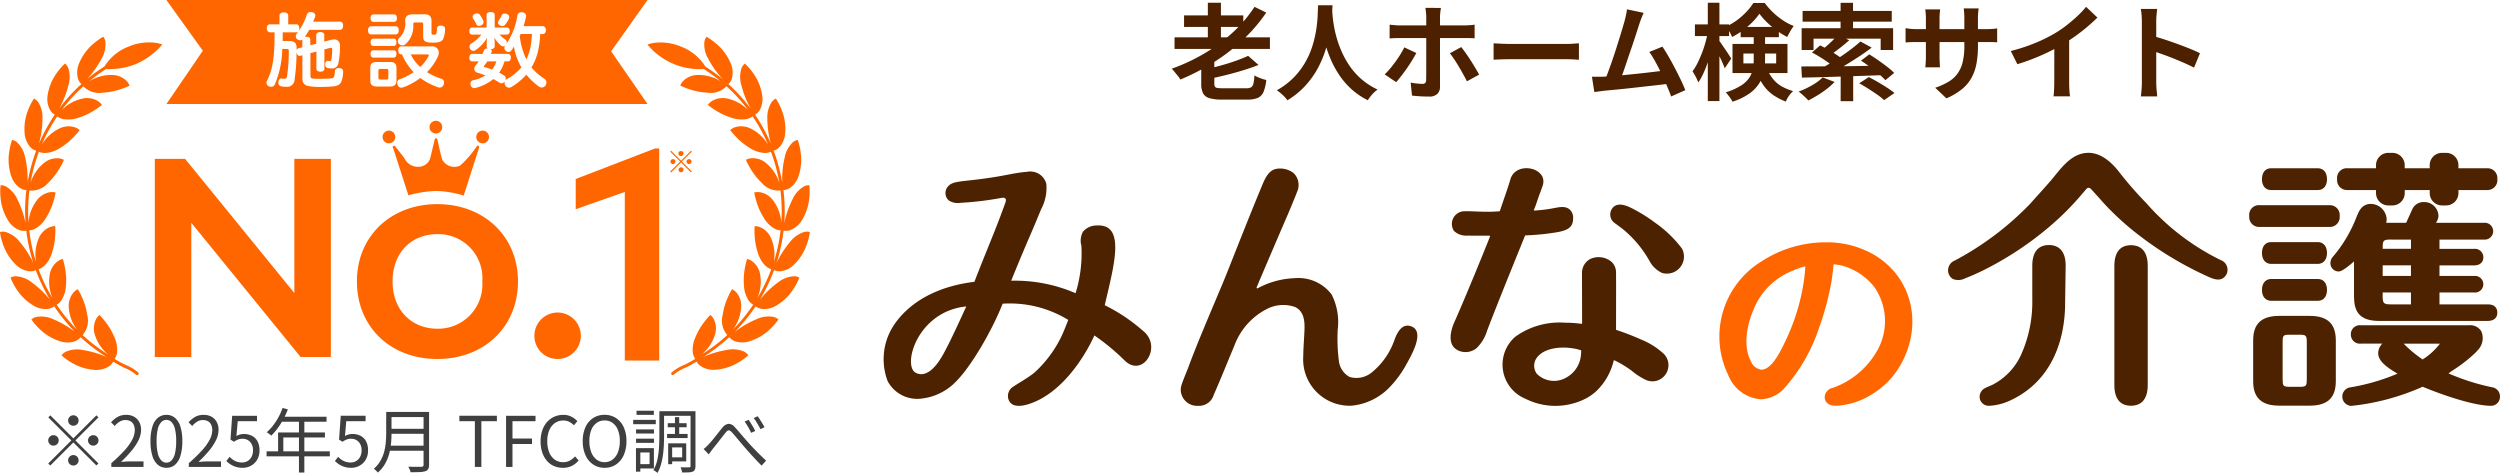 <svg xmlns="http://www.w3.org/2000/svg" width="286.524" height="54.203" viewBox="0 0 286.524 54.203">
  <g id="グループ_12667" data-name="グループ 12667" transform="translate(-816.738 -16.536)">
    <g id="グループ_10497" data-name="グループ 10497" transform="translate(815.193 -2.949)">
      <g id="グループ_10382" data-name="グループ 10382" transform="translate(102.81 37.003)">
        <g id="グループ_3534" data-name="グループ 3534" transform="translate(0 0)">
          <path id="パス_11" data-name="パス 11" d="M450.415,28.76h-5.376c-.64,0-1.039.477-1.039,1.249,0,.922.559,1.249,1.039,1.249h5.376c.48,0,1.039-.327,1.039-1.249S450.9,28.76,450.415,28.76Z" transform="translate(-286.023 -18.531)" fill="#4d2200"/>
          <path id="パス_12" data-name="パス 12" d="M449.107,19.358a1.133,1.133,0,0,0,1.167-1.249,1.133,1.133,0,0,0-1.167-1.249h-8.03a1.11,1.11,0,0,0-1.167,1.249,1.133,1.133,0,0,0,1.167,1.249Z" transform="translate(-283.389 -10.864)" fill="#4d2200"/>
          <path id="パス_13" data-name="パス 13" d="M445.039,7.468h5.376c.64,0,1.039-.477,1.039-1.249,0-.922-.558-1.249-1.039-1.249h-5.376c-.64,0-1.039.477-1.039,1.249S444.4,7.468,445.039,7.468Z" transform="translate(-286.023 -3.205)" fill="#4d2200"/>
          <path id="パス_14" data-name="パス 14" d="M447.636,52.53h-3.473c-2.046,0-3,.893-3,2.811v4.665c0,1.918.954,2.811,3,2.811h3.473c2.046,0,3-.893,3-2.811V55.341C450.635,53.423,449.681,52.53,447.636,52.53Zm-.327,7.2c0,.822-.032.929-.868.929h-1.06c-.808,0-.84-.107-.84-.929V55.618c0-.875.046-.929.84-.929h1.06c.8,0,.868.071.868.929Z" transform="translate(-284.194 -33.844)" fill="#4d2200"/>
          <path id="パス_15" data-name="パス 15" d="M487.039,62.658a25.215,25.215,0,0,1-4.978-1.587c.082-.053.185-.128.327-.231l.093-.068a16.64,16.64,0,0,0,2.622-2.025,3.4,3.4,0,0,0,.3-.32,1.98,1.98,0,0,0,.434-2.156,1.476,1.476,0,0,0-1.462-.712H472.042a1.026,1.026,0,0,0-1.167,1.067,1.037,1.037,0,0,0,1.167,1.035h2.434a1.6,1.6,0,0,0-.47,1.1c0,.921,1.028,1.637,2.217,2.341a23.921,23.921,0,0,1-5.387,1.566,1.068,1.068,0,0,0,.089,2.128A26.747,26.747,0,0,0,479.1,62.6c1.811.765,5.725,2.185,7.838,2.185a1.021,1.021,0,0,0,1.025-1.035A1.057,1.057,0,0,0,487.039,62.658ZM479.1,59.477a14.187,14.187,0,0,1-2.014-1.651l-.164-.164h4.017a.93.93,0,0,1,.132.014c.007,0,.011,0,.011-.007A7.636,7.636,0,0,1,479.1,59.477Z" transform="translate(-302.708 -35.796)" fill="#4d2200"/>
          <path id="パス_16" data-name="パス 16" d="M445.039,40.65c-.481,0-1.039.327-1.039,1.249s.559,1.249,1.039,1.249h5.376c.64,0,1.039-.477,1.039-1.249s-.4-1.249-1.039-1.249Z" transform="translate(-286.023 -26.191)" fill="#4d2200"/>
          <path id="パス_17" data-name="パス 17" d="M468.794,26.8c0,1.857.886,2.683,2.868,2.683H484.1c.7,0,1.106-.345,1.106-.946,0-.285-.1-.946-1.057-.946h-5.572V26.224h3.971a.952.952,0,1,0,0-1.893h-3.971V23.118h3.971c.651,0,1.057-.352,1.057-.918a.969.969,0,0,0-1.057-.978h-3.971v-1.06h5.106a.966.966,0,1,0,0-1.925h-5.515a1.377,1.377,0,0,0,.292-.85,1.634,1.634,0,0,0-1.694-1.526,1.412,1.412,0,0,0-1.3.808c-.1.221-.512,1.146-.708,1.569h-2.291a1.516,1.516,0,0,0,.057-.423,1.848,1.848,0,0,0-1.811-1.74c-1.018,0-1.363.815-1.587,1.352l-.029.068a15.683,15.683,0,0,1-2.722,4.618,1.124,1.124,0,0,0-.3.726.95.95,0,0,0,.939.978c.117,0,.462,0,1.768-1.153V26.8Zm4.227-6.639h2.288v1.06h-3.241C472.067,20.283,472.1,20.158,473.021,20.158Zm-.954,2.953h3.241v1.213h-3.241Zm0,3.11h3.241v1.363h-2.288c-.882,0-.954-.153-.954-1Z" transform="translate(-300.254 -10.221)" fill="#4d2200"/>
          <path id="パス_18" data-name="パス 18" d="M469.377,4.272h3.291v.352a1.414,1.414,0,0,0,1.413,1.413h.466a1.414,1.414,0,0,0,1.413-1.413V4.272h2.864v.352a1.414,1.414,0,0,0,1.413,1.413h.466a1.414,1.414,0,0,0,1.412-1.413V4.272h3.291a1.133,1.133,0,0,0,1.167-1.249,1.133,1.133,0,0,0-1.167-1.249h-3.291V1.423A1.414,1.414,0,0,0,480.7.01h-.466a1.414,1.414,0,0,0-1.413,1.413v.352h-2.864V1.423A1.414,1.414,0,0,0,474.547.01h-.466a1.414,1.414,0,0,0-1.413,1.413v.352h-3.291a1.11,1.11,0,0,0-1.167,1.249A1.133,1.133,0,0,0,469.377,4.272Z" transform="translate(-301.619 -0.01)" fill="#4d2200"/>
          <path id="パス_19" data-name="パス 19" d="M398.366,29.75c-.865,0-1.9.413-1.9,2.377V45.779c0,1.964,1.032,2.377,1.9,2.377s1.925-.413,1.925-2.377V32.127C400.291,30.163,399.245,29.75,398.366,29.75Z" transform="translate(-255.405 -19.169)" fill="#4d2200"/>
          <path id="パス_20" data-name="パス 20" d="M374.133,12.3a27.248,27.248,0,0,1-8.525-6.525,42.322,42.322,0,0,1-3.028-3.455c-.79-1.053-2.057-2.313-3.6-2.313-1.733,0-2.868,1.4-3.871,2.64-.882,1.089-1.85,2.1-2.775,3.156a34.211,34.211,0,0,1-8.66,6.54,1.217,1.217,0,0,0-.79,1.124,1.163,1.163,0,0,0,.562,1.007,1.733,1.733,0,0,0,1.434-.1c.644-.249,1.3-.541,2.014-.889a37.667,37.667,0,0,0,7.5-4.921c.69-.584,1.356-1.192,1.975-1.807s1.2-1.242,1.74-1.879c.075-.085.306-.349.587-.683.206-.242.384-.242.616.007.21.228,1.519,1.686,1.64,1.818a32.5,32.5,0,0,0,4.341,3.832A39.744,39.744,0,0,0,372.6,14.16c.523.235,1.22.559,1.772.228a1.135,1.135,0,0,0,.541-.986A1.173,1.173,0,0,0,374.133,12.3Z" transform="translate(-220.882 -0.01)" fill="#4d2200"/>
          <path id="パス_21" data-name="パス 21" d="M360.988,29.71c-.865,0-1.9.413-1.9,2.377,0,0,0,2.142,0,3.864a14.726,14.726,0,0,1-1.3,6.365,7.235,7.235,0,0,1-3.206,3.377c-.27.139-.562.231-.829.374a1.123,1.123,0,0,0-.7,1.042,1.036,1.036,0,0,0,1.121,1.018h.011a6.291,6.291,0,0,0,1.985-.438c4.12-1.7,6.493-5.547,6.675-10.813,0-.089.064-4.586.068-4.789C362.913,30.123,361.867,29.71,360.988,29.71Z" transform="translate(-227.433 -19.142)" fill="#4d2200"/>
          <path id="パス_6" data-name="パス 6" d="M29.719,24.334a20.069,20.069,0,0,0-4.376-2.928c1.067-4.6,2.444-9.354-.936-9.137A2.027,2.027,0,0,0,22.834,13a2.164,2.164,0,0,0-.167,1.6A15.5,15.5,0,0,1,22,20.029,17.5,17.5,0,0,0,14.619,18.6s1.089-2.7,2.206-5.273c.431-.989,1.153-2.747,1.235-2.939a5.189,5.189,0,0,0,.587-2.9,1.9,1.9,0,0,0-2.21-1.37c-1.089.078-2.16.334-3.231.519-.95.164-1.96.313-3.711.5-1.445.149-1.8.3-2.121.665a1.125,1.125,0,0,0,.117,1.615,1.924,1.924,0,0,0,1.316.256,36.44,36.44,0,0,0,4.558-.541c.164-.028.427-.1.569.032.171.153.032.441-.028.619-.085.256-.2.534-.27.74-.886,2.437-2.121,5.3-3.231,8.2-6.49.8-8.934,4.262-9.671,5.728A7.107,7.107,0,0,0,.458,30.1a3.831,3.831,0,0,0,3.939,2A6.444,6.444,0,0,0,8.03,30.415c1.957-1.807,4.447-6.226,5.611-9.183a12.827,12.827,0,0,1,7.522,1.861c-.107.267-.313.8-.448,1.124a13.5,13.5,0,0,1-3.4,4.885c-.612.534-2.145,1.412-2.427,1.619a1.246,1.246,0,0,0-.487,1.683c.274.487.932.733,2.188.345,3.462-1.067,6.155-4.793,7.568-7.877A25.535,25.535,0,0,1,27.684,27.8C29.744,29.714,31.982,26.12,29.719,24.334ZM7.126,26.48c-.448.857-1.779,3.451-3.409,2.693s.117-7.07,5.757-7.625C9,22.57,7.93,24.943,7.126,26.48Z" transform="translate(0.007 -3.944)" fill="#4d2200"/>
          <path id="パス_7" data-name="パス 7" d="M122.031,23.1c-.993-.288-1.523.808-1.8,1.544a8.284,8.284,0,0,1-2.676,3.821,2.774,2.774,0,0,1-2.48.473,2.4,2.4,0,0,1-1.235-1.889,19.411,19.411,0,0,1-.125-3.572,6.954,6.954,0,0,0-.708-4,4.761,4.761,0,0,0-4.174-1.864,9.639,9.639,0,0,0-4.3,1.163.082.082,0,0,1-.117-.1c.658-1.569,2.821-6.629,3.522-8.233.274-.633,1.032-2.462,1.107-2.7a1.894,1.894,0,0,0-.406-2.185,2.536,2.536,0,0,0-2.017-.463c-.911.217-1.306,1.242-1.622,2-1.171,2.807-2.775,6.867-4.021,10.016-.712,1.8-3.259,7.6-4.426,10.827-.765,1.886-.825,2.074-.833,2.473A1.873,1.873,0,0,0,97.7,32.245a1.757,1.757,0,0,0,1.8-1.252c0-.007.007-.021.014-.036.815-1.847,1.338-3.181,2.352-5.607a7.726,7.726,0,0,1,3.739-4.209,4.058,4.058,0,0,1,3.252-.206c.986.495,1.078,1.59,1.046,2.572-.036,1.028-.132,2.046-.142,3.078a5.312,5.312,0,0,0,5.565,5.643,6.971,6.971,0,0,0,4.27-2.046,12.21,12.21,0,0,0,1.992-2.7C122.067,26.585,123.867,23.628,122.031,23.1Z" transform="translate(-61.661 -3.252)" fill="#4d2200"/>
          <path id="パス_8" data-name="パス 8" d="M186.434,9.947c-.69-.007-1.441-.068-2.135-.053a1.462,1.462,0,0,0-1.391.9,1.479,1.479,0,0,0,.128,1.352,2.026,2.026,0,0,0,1.576.537c.384.018,2.071.011,2.5.007a.063.063,0,0,1,.061.085c-.31.833-3,7.422-4.06,9.763-.48,1.064-.914,2.772.509,3.355a2,2,0,0,0,2.014-.313,4.718,4.718,0,0,0,1.2-1.992c1.284-3.394,4.106-10.275,4.344-10.887a.056.056,0,0,1,.053-.039,27.418,27.418,0,0,0,3.828-.4c.861-.2,1.633-.427,1.633-1.541a1.272,1.272,0,0,0-.384-1.021c-.317-.263-.672-.377-1.548-.213a17.787,17.787,0,0,1-2.494.327.066.066,0,0,1-.061-.1c.267-.587.327-.946.719-1.968.078-.206.153-.438.253-.7.808-2.142-3.053-3-3.675-.8-.356,1.21-.808,2.409-1.2,3.608-.007.025-.05.043-.075.046A17.2,17.2,0,0,1,186.434,9.947Z" transform="translate(-117.666 -3.201)" fill="#4d2200"/>
          <path id="パス_9" data-name="パス 9" d="M215.335,43.052a29.993,29.993,0,0,0-2.854-1.107.062.062,0,0,1-.043-.06c0-.423.007-3.722.007-5,0-.484-.007-.986-.007-1.477a1.669,1.669,0,0,0-.495-1.249,2.283,2.283,0,0,0-2.508-.324,1.808,1.808,0,0,0-.9,1.576l.014,5.767a.064.064,0,0,1-.071.064,13.689,13.689,0,0,0-1.882-.128,8.686,8.686,0,0,0-5.707,1.608,4.23,4.23,0,0,0,1.181,7.116,7.643,7.643,0,0,0,6.927-.046,5.909,5.909,0,0,0,1.092-.754,7.085,7.085,0,0,0,2.078-3.569.066.066,0,0,1,.089-.043,12.521,12.521,0,0,1,1.964,1.185,7.582,7.582,0,0,0,1.608,1.046,1.814,1.814,0,0,0,2.071-.363,1.847,1.847,0,0,0-.171-2.772A8.457,8.457,0,0,0,215.335,43.052Zm-6.913,1.7a3.261,3.261,0,0,1-1.708,2.661,2.794,2.794,0,0,1-3.344-.431,1.544,1.544,0,0,1-.05-1.8c.857-1.231,2.889-1.352,4.22-1.121a5.443,5.443,0,0,1,.868.213.062.062,0,0,1,.039.064C208.443,44.478,208.436,44.617,208.421,44.756Z" transform="translate(-128.489 -21.647)" fill="#4d2200"/>
          <path id="パス_10" data-name="パス 10" d="M242.3,21.73a13.6,13.6,0,0,0-3.156-3.024,17.433,17.433,0,0,0-2.209-1.405c-.8-.434-2.067-1.085-2.683-.11a1.192,1.192,0,0,0,.288,1.573c.366.274.744.537,1.1.829a12.866,12.866,0,0,1,2.9,3.487A3.171,3.171,0,0,0,240,24.509,1.956,1.956,0,0,0,242.3,21.73Z" transform="translate(-150.789 -10.75)" fill="#4d2200"/>
          <path id="の_1_" d="M287.014,30.314a10.774,10.774,0,0,0-5.636-1.484,13.458,13.458,0,0,0-7.351,2.181A10.1,10.1,0,0,0,270.2,44.03a4.364,4.364,0,0,0,3.729,2.789,3.807,3.807,0,0,0,2.586-1.135,19.526,19.526,0,0,0,4.077-6.988A31.676,31.676,0,0,0,282,33.523c.1-.555.189-1.267.228-1.679.007-.078.032-.391.032-.4.01-.06.028-.1.1-.093a6.224,6.224,0,0,1,1.185.235,7.146,7.146,0,0,1,3.4,2.362,6.849,6.849,0,0,1,.16,7.586,9.445,9.445,0,0,1-4.921,3.978,1.119,1.119,0,0,0-.922,1.117c.028.349.235.936,1.288.936a8.535,8.535,0,0,0,4.18-1.348,9.308,9.308,0,0,0,3.081-3.092C292.6,38.483,291.394,32.975,287.014,30.314Zm-8.347,4.138a24.027,24.027,0,0,1-1.971,5.824c-.445.911-1.466,3.152-2.7,3.152a1.5,1.5,0,0,1-1.192-.961c-.84-1.558-.576-3.835.263-5.821a7.943,7.943,0,0,1,4.65-4.608,7.559,7.559,0,0,1,1.188-.431.1.1,0,0,1,.135.11A22.785,22.785,0,0,1,278.667,34.452Z" transform="translate(-173.398 -18.576)" fill="#f60"/>
        </g>
      </g>
      <path id="パス_10642" data-name="パス 10642" d="M-59.28-6.24h10.932v1.332H-59.28Zm1.092-2.508H-51.4v1.32h-6.792Zm2.724-1.452h1.5v4.692h-1.5Zm4.62,6.084,1.188,1.044q-.816.324-1.776.618t-1.95.54q-.99.246-1.926.438a3.08,3.08,0,0,0-.186-.552,5.865,5.865,0,0,0-.258-.54q.888-.192,1.794-.444t1.716-.54Q-51.432-3.84-50.844-4.116Zm.732-5.616,1.344.66A18.686,18.686,0,0,1-51.5-5.9a21.838,21.838,0,0,1-3.36,2.568A25.731,25.731,0,0,1-58.608-1.4a3.04,3.04,0,0,0-.282-.4l-.372-.456q-.186-.228-.342-.384a21.509,21.509,0,0,0,3.726-1.74,19.383,19.383,0,0,0,3.246-2.394A15.277,15.277,0,0,0-50.112-9.732ZM-56.22-4.1h1.5V-.936a.679.679,0,0,0,.072.354.4.4,0,0,0,.294.15A4.41,4.41,0,0,0-53.7-.4h2.616A1.175,1.175,0,0,0-50.52-.5a.647.647,0,0,0,.276-.426,5.169,5.169,0,0,0,.12-.954,2.567,2.567,0,0,0,.42.222q.24.1.492.186a3.431,3.431,0,0,0,.444.12,4.688,4.688,0,0,1-.318,1.38,1.282,1.282,0,0,1-.666.684A3.2,3.2,0,0,1-50.988.9h-2.82A5.2,5.2,0,0,1-55.272.738,1.174,1.174,0,0,1-56.01.18a2.387,2.387,0,0,1-.21-1.1Zm13.392-5.808h1.656q-.024.5-.084,1.3t-.222,1.758a15.846,15.846,0,0,1-.486,2.022,11.972,11.972,0,0,1-.882,2.106,10.055,10.055,0,0,1-1.416,2,9.2,9.2,0,0,1-2.082,1.7,3.886,3.886,0,0,0-.522-.588,6.075,6.075,0,0,0-.69-.564A8.369,8.369,0,0,0-45.54-1.716a8.636,8.636,0,0,0,1.332-1.818,9.55,9.55,0,0,0,.792-1.92,13.39,13.39,0,0,0,.4-1.83,15.269,15.269,0,0,0,.144-1.548Q-42.852-9.516-42.828-9.912Zm1.6.324q.012.228.048.72t.144,1.176a13.31,13.31,0,0,0,.33,1.482,11.988,11.988,0,0,0,.594,1.638,10.207,10.207,0,0,0,.924,1.644A7.9,7.9,0,0,0-37.854-1.44,8.1,8.1,0,0,0-36.012-.252a3.862,3.862,0,0,0-.642.588,4.493,4.493,0,0,0-.474.636A8.214,8.214,0,0,1-39.054-.342,8.812,8.812,0,0,1-40.458-2a11.237,11.237,0,0,1-.966-1.818,13.939,13.939,0,0,1-.618-1.818A16.914,16.914,0,0,1-42.4-7.3q-.12-.768-.162-1.332t-.066-.816Zm12.48-.024q-.012.084-.042.276t-.048.408q-.018.216-.018.36V-.576a1.111,1.111,0,0,1-.306.822,1.3,1.3,0,0,1-.954.306q-.324,0-.66-.012T-31.44.5q-.324-.024-.624-.06l-.156-1.488q.4.072.756.108t.588.036a.431.431,0,0,0,.324-.1.513.513,0,0,0,.108-.33q0-.108.006-.468t.006-.852V-8.568a5.2,5.2,0,0,0-.036-.564q-.036-.324-.06-.48Zm-5.88,1.92.57.054q.306.03.582.03h7.4q.252,0,.6-.024t.588-.06V-6.12q-.276-.024-.6-.03t-.576-.006H-33.48q-.264,0-.582.012t-.57.036Zm3.06,3.252q-.216.4-.5.864t-.618.936q-.33.468-.642.87t-.552.666L-35.2-1.992a7.1,7.1,0,0,0,.618-.654q.318-.378.624-.8t.564-.84q.258-.42.45-.8Zm5.148-.684q.228.288.51.684t.57.846q.288.45.54.876t.432.75l-1.4.768q-.192-.384-.438-.828t-.51-.888q-.264-.444-.528-.834t-.48-.666Zm3.708-.432.552.03q.336.018.7.03t.678.012h6.444q.42,0,.792-.03t.612-.042v1.884l-.612-.036q-.408-.024-.792-.024h-6.444q-.516,0-1.056.018t-.876.042Zm17.2-3.492q-.12.264-.252.594t-.264.738l-.276.858q-.168.522-.372,1.14T-7.11-4.446q-.222.654-.426,1.266T-7.92-2.07q-.18.5-.312.81l-1.776.06q.168-.384.372-.936T-9.2-3.342q.228-.654.45-1.338T-8.334-6q.2-.636.36-1.176t.258-.876q.12-.468.186-.774t.1-.618Zm2.148,3.876q.324.48.7,1.128t.738,1.35q.366.7.678,1.35T-.744-.18l-1.62.72q-.2-.552-.5-1.248T-3.5-2.124q-.342-.72-.7-1.362A9.257,9.257,0,0,0-4.872-4.56Zm-6.744,3.444q.408-.024.99-.066T-7.872-1.9L-6.5-2.04q.7-.072,1.38-.15t1.266-.15q.588-.072,1-.132L-2.5-.936q-.444.06-1.062.132t-1.326.15q-.708.078-1.44.162t-1.428.156q-.7.072-1.284.126t-1,.1q-.228.024-.534.066t-.594.078l-.276-1.752h.666Q-10.4-1.716-10.116-1.728ZM.36-7.716H4.272v1.332H.36ZM1.836-10.2H3.168V1.068H1.836Zm0,3.408.816.264q-.132.72-.324,1.488T1.89-3.534A14.277,14.277,0,0,1,1.356-2.16a7.05,7.05,0,0,1-.612,1.1,4.4,4.4,0,0,0-.294-.66q-.2-.372-.366-.624a5.89,5.89,0,0,0,.564-.924q.264-.528.5-1.128T1.554-5.61Q1.728-6.228,1.836-6.792Zm1.272.9q.1.12.3.414t.432.63q.228.336.42.63t.264.414L3.78-2.688q-.1-.264-.252-.618t-.342-.732Q3-4.416,2.826-4.746L2.544-5.28ZM5.6-7.428h4.38v1.176H5.6ZM7.752-8.94a6.709,6.709,0,0,1-.822.978,9.586,9.586,0,0,1-1.092.936,8.329,8.329,0,0,1-1.218.75A4.515,4.515,0,0,0,4.308-6.9a6.7,6.7,0,0,0-.372-.576A6.621,6.621,0,0,0,5.178-8.2a8,8,0,0,0,1.08-.954,6.471,6.471,0,0,0,.8-1.02H8.364A8.1,8.1,0,0,0,9.318-9.09a8.257,8.257,0,0,0,1.14.912,6.351,6.351,0,0,0,1.23.642,5.71,5.71,0,0,0-.4.606q-.2.354-.348.654A8.583,8.583,0,0,1,9.762-7a10.346,10.346,0,0,1-1.128-.942A7.808,7.808,0,0,1,7.752-8.94ZM5.916-4.38v1.128H9.672V-4.38Zm-1.248-1.1h6.3v3.336h-6.3ZM7.1-6.684H8.4v3.072a6.7,6.7,0,0,1-.138,1.338A3.977,3.977,0,0,1,7.728-.96,4.263,4.263,0,0,1,6.588.216a6.9,6.9,0,0,1-1.932.924,1.855,1.855,0,0,0-.2-.36q-.138-.2-.294-.4A2.5,2.5,0,0,0,3.888.072,7.337,7.337,0,0,0,5.628-.7a3.144,3.144,0,0,0,.96-.906A2.883,2.883,0,0,0,7-2.6,5.433,5.433,0,0,0,7.1-3.66ZM8.5-2.868a5.7,5.7,0,0,0,.84,1.44,3.524,3.524,0,0,0,1.026.846,6.68,6.68,0,0,0,1.254.51,3,3,0,0,0-.486.546,2.847,2.847,0,0,0-.354.654A7.223,7.223,0,0,1,9.366.4,4.622,4.622,0,0,1,8.208-.75,7.472,7.472,0,0,1,7.284-2.6Zm8.568.672H18.5V1.08h-1.44Zm-.012-8H18.48v3.468H17.052ZM16.74-6.516l1.308.612q-.54.48-1.128.936t-1.08.78L14.82-4.74a7.98,7.98,0,0,0,.678-.54q.354-.312.684-.636A7.965,7.965,0,0,0,16.74-6.516Zm2.592.756,1.284.7q-.732.564-1.6,1.128T17.292-2.862q-.864.51-1.62.894l-.948-.66q.564-.288,1.194-.666t1.248-.8q.618-.42,1.176-.846T19.332-5.76ZM13.776-4.5l.936-.816q.432.216.918.492t.936.57a6.693,6.693,0,0,1,.738.546l-1,.9a6.53,6.53,0,0,0-.69-.558q-.426-.306-.912-.606T13.776-4.5Zm5.616.936.948-.72q.48.288,1.02.666t1.038.762a7.334,7.334,0,0,1,.8.7l-1.008.828a8.625,8.625,0,0,0-.756-.708q-.468-.4-1-.8T19.392-3.564Zm-.2,2.592,1.1-.708q.468.24,1.02.558t1.068.654a9.711,9.711,0,0,1,.852.612L22.044.96A6.758,6.758,0,0,0,21.27.342Q20.784,0,20.232-.348T19.188-.972ZM12.552-2.9q.852,0,1.926-.006l2.3-.012Q18-2.928,19.3-2.952t2.586-.036L21.816-1.9q-1.644.06-3.318.114t-3.18.1q-1.506.042-2.694.066Zm2.46,1.26,1.356.516a7.759,7.759,0,0,1-.894.8,11.367,11.367,0,0,1-1.062.732Q13.86.744,13.356,1A3.976,3.976,0,0,0,13.032.66q-.2-.192-.414-.378t-.366-.306a9.346,9.346,0,0,0,1.524-.714A6.263,6.263,0,0,0,15.012-1.644ZM12.7-9.264H22.92v1.236H12.7Zm-.108,1.98H23.076v2.5H21.648v-1.3H13.956v1.3H12.588ZM32.8-5.3a11.537,11.537,0,0,1-.162,2.022,5.5,5.5,0,0,1-.558,1.644,4.473,4.473,0,0,1-1.1,1.326A7.656,7.656,0,0,1,29.184.756L27.9-.456a8.3,8.3,0,0,0,1.494-.672,3.494,3.494,0,0,0,1.038-.918,3.718,3.718,0,0,0,.606-1.32,7.68,7.68,0,0,0,.2-1.878V-8.436q0-.372-.024-.654t-.048-.462H32.88q-.024.18-.054.462a6.261,6.261,0,0,0-.03.654Zm-4.332-4.14q-.024.168-.048.45t-.024.63v4.3q0,.264.012.51t.018.432q.006.186.018.318H26.76a2.828,2.828,0,0,0,.036-.318q.012-.186.024-.432t.012-.51v-4.3q0-.264-.018-.54t-.054-.54ZM24.5-7.284q.12.012.312.042t.444.048q.252.018.552.018h7.872q.48,0,.78-.024T35-7.26v1.6a5.131,5.131,0,0,0-.516-.03q-.324-.006-.8-.006H25.812q-.3,0-.546.006t-.432.018q-.186.012-.33.024Zm12.06,2.616A21,21,0,0,0,39.5-5.646a17.454,17.454,0,0,0,2.31-1.17A13.093,13.093,0,0,0,43.062-7.7q.63-.5,1.188-1.026a10.067,10.067,0,0,0,.942-1.008l1.3,1.236q-.552.54-1.206,1.092T43.92-6.348q-.708.5-1.4.924-.684.4-1.53.816T39.2-3.816q-.936.372-1.884.66Zm4.992-1.38,1.7-.4v5.4q0,.264.012.576t.036.582a2.863,2.863,0,0,0,.06.414h-1.9q.024-.144.042-.414t.03-.582q.012-.312.012-.576Zm10.032,4.9v-6.9q0-.312-.03-.72a6.3,6.3,0,0,0-.09-.72H53.34q-.036.312-.072.69t-.036.75q0,.336,0,.912t0,1.278q0,.7,0,1.428t0,1.4q0,.672,0,1.17t0,.714q0,.168.012.474t.048.63q.036.324.048.576H51.468q.048-.36.084-.84T51.588-1.152Zm1.284-5.232q.6.156,1.344.4t1.5.522q.756.276,1.422.546t1.11.5L57.564-2.76q-.5-.264-1.116-.534t-1.242-.522q-.63-.252-1.236-.468t-1.1-.384Z" transform="translate(195.439 30)" fill="#4d2100"/>
    </g>
    <g id="グループ_12665" data-name="グループ 12665" transform="translate(55.633)">
      <path id="パス_10643" data-name="パス 10643" d="M4-4.72A.578.578,0,0,1,3.576-4.9.578.578,0,0,1,3.4-5.32a.578.578,0,0,1,.176-.424A.578.578,0,0,1,4-5.92a.578.578,0,0,1,.424.176A.578.578,0,0,1,4.6-5.32a.578.578,0,0,1-.176.424A.578.578,0,0,1,4-4.72ZM4-3.272l2.64-2.64.232.232L4.232-3.04,6.872-.4,6.64-.168,4-2.808,1.352-.16,1.12-.392,3.768-3.04,1.128-5.68l.232-.232ZM2.32-3.04a.578.578,0,0,1-.176.424.578.578,0,0,1-.424.176A.578.578,0,0,1,1.3-2.616.578.578,0,0,1,1.12-3.04.578.578,0,0,1,1.3-3.464.578.578,0,0,1,1.72-3.64a.578.578,0,0,1,.424.176A.578.578,0,0,1,2.32-3.04Zm3.36,0a.578.578,0,0,1,.176-.424A.578.578,0,0,1,6.28-3.64a.578.578,0,0,1,.424.176.578.578,0,0,1,.176.424.578.578,0,0,1-.176.424.578.578,0,0,1-.424.176.578.578,0,0,1-.424-.176A.578.578,0,0,1,5.68-3.04ZM4-1.36a.578.578,0,0,1,.424.176A.578.578,0,0,1,4.6-.76a.578.578,0,0,1-.176.424A.578.578,0,0,1,4-.16a.578.578,0,0,1-.424-.176A.578.578,0,0,1,3.4-.76a.578.578,0,0,1,.176-.424A.578.578,0,0,1,4-1.36ZM8.352,0V-.432A18.143,18.143,0,0,0,9.868-1.9a5.845,5.845,0,0,0,.884-1.236,2.4,2.4,0,0,0,.288-1.076,1.478,1.478,0,0,0-.116-.6.9.9,0,0,0-.356-.412,1.141,1.141,0,0,0-.608-.148,1.239,1.239,0,0,0-.668.192,2.206,2.206,0,0,0-.548.488L8.32-5.112a3.054,3.054,0,0,1,.76-.624,1.926,1.926,0,0,1,.968-.232,1.836,1.836,0,0,1,.908.212,1.491,1.491,0,0,1,.592.6,1.865,1.865,0,0,1,.212.908,2.69,2.69,0,0,1-.292,1.184,6.1,6.1,0,0,1-.808,1.22,14.488,14.488,0,0,1-1.2,1.268L9.94-.612q.252-.02.476-.02H12.04V0Zm6.312.1A1.479,1.479,0,0,1,13.7-.232a2.131,2.131,0,0,1-.636-1.016,5.521,5.521,0,0,1-.224-1.7,5.4,5.4,0,0,1,.224-1.692,2.076,2.076,0,0,1,.636-1,1.5,1.5,0,0,1,.964-.328,1.486,1.486,0,0,1,.968.332,2.117,2.117,0,0,1,.632,1,5.366,5.366,0,0,1,.224,1.688,5.521,5.521,0,0,1-.224,1.7,2.147,2.147,0,0,1-.632,1.016A1.475,1.475,0,0,1,14.664.1Zm0-.592a.8.8,0,0,0,.588-.256,1.754,1.754,0,0,0,.392-.8,5.819,5.819,0,0,0,.14-1.4,5.717,5.717,0,0,0-.14-1.4,1.717,1.717,0,0,0-.392-.792.806.806,0,0,0-.588-.252.81.81,0,0,0-.584.252,1.693,1.693,0,0,0-.4.792,5.717,5.717,0,0,0-.14,1.4,5.819,5.819,0,0,0,.14,1.4,1.729,1.729,0,0,0,.4.8A.8.8,0,0,0,14.664-.488ZM17.232,0V-.432A18.143,18.143,0,0,0,18.748-1.9a5.845,5.845,0,0,0,.884-1.236,2.4,2.4,0,0,0,.288-1.076,1.478,1.478,0,0,0-.116-.6.9.9,0,0,0-.356-.412,1.141,1.141,0,0,0-.608-.148,1.239,1.239,0,0,0-.668.192,2.206,2.206,0,0,0-.548.488L17.2-5.112a3.054,3.054,0,0,1,.76-.624,1.926,1.926,0,0,1,.968-.232,1.836,1.836,0,0,1,.908.212,1.491,1.491,0,0,1,.592.6,1.865,1.865,0,0,1,.212.908,2.69,2.69,0,0,1-.292,1.184,6.1,6.1,0,0,1-.808,1.22,14.487,14.487,0,0,1-1.2,1.268l.484-.036q.252-.02.476-.02H20.92V0Zm6.184.1a2.626,2.626,0,0,1-.8-.112A2.378,2.378,0,0,1,22-.3a3.519,3.519,0,0,1-.468-.376l.368-.48a3.094,3.094,0,0,0,.372.316,1.8,1.8,0,0,0,.468.24,1.818,1.818,0,0,0,.6.092,1.211,1.211,0,0,0,.628-.168,1.209,1.209,0,0,0,.452-.48,1.53,1.53,0,0,0,.168-.736,1.381,1.381,0,0,0-.332-.98,1.151,1.151,0,0,0-.884-.356,1.33,1.33,0,0,0-.5.088,2.806,2.806,0,0,0-.472.256l-.392-.248L22.2-5.864h2.848v.624H22.84l-.152,1.7a1.738,1.738,0,0,1,.4-.172,1.748,1.748,0,0,1,.476-.06,1.991,1.991,0,0,1,.888.2,1.487,1.487,0,0,1,.64.612,2.109,2.109,0,0,1,.24,1.064A2.036,2.036,0,0,1,25.06-.816a1.872,1.872,0,0,1-.716.684A1.936,1.936,0,0,1,23.416.1Zm4.56-6.856.608.16a9.757,9.757,0,0,1-.524,1.14,8.6,8.6,0,0,1-.652,1.032,6.522,6.522,0,0,1-.728.836l-.148-.124q-.092-.076-.192-.148a1.347,1.347,0,0,0-.18-.112,5.583,5.583,0,0,0,.724-.772,6.88,6.88,0,0,0,.62-.952A7.346,7.346,0,0,0,27.976-6.752Zm-.12,1h5.16v.576H27.56Zm-.392,1.808h5.368v.568H28.064v1.888h-.6Zm-1.32,2.16h7.248v.576H26.144Zm3.712-3.664h.616V.64h-.616Zm6,5.552a2.626,2.626,0,0,1-.8-.112A2.378,2.378,0,0,1,34.444-.3a3.519,3.519,0,0,1-.468-.376l.368-.48a3.094,3.094,0,0,0,.372.316,1.8,1.8,0,0,0,.468.24,1.818,1.818,0,0,0,.6.092,1.211,1.211,0,0,0,.628-.168,1.209,1.209,0,0,0,.452-.48,1.53,1.53,0,0,0,.168-.736,1.381,1.381,0,0,0-.332-.98,1.151,1.151,0,0,0-.884-.356,1.33,1.33,0,0,0-.5.088,2.806,2.806,0,0,0-.472.256l-.392-.248.192-2.736h2.848v.624H35.28l-.152,1.7a1.738,1.738,0,0,1,.4-.172,1.748,1.748,0,0,1,.476-.06,1.991,1.991,0,0,1,.888.2,1.487,1.487,0,0,1,.64.612,2.109,2.109,0,0,1,.24,1.064A2.036,2.036,0,0,1,37.5-.816a1.872,1.872,0,0,1-.716.684A1.936,1.936,0,0,1,35.856.1Zm4.376-6.4H44.4v.584H40.232Zm0,1.928H44.44V-3.8H40.232ZM40.168-2.44H44.4v.584H40.168ZM39.856-6.3h.608v2.464q0,.52-.052,1.112a7.088,7.088,0,0,1-.212,1.2A4.93,4.93,0,0,1,39.724-.36,3.78,3.78,0,0,1,38.888.648,1,1,0,0,0,38.764.5Q38.68.408,38.592.332a.984.984,0,0,0-.16-.116A3.674,3.674,0,0,0,39.2-.716a4.283,4.283,0,0,0,.424-1.036,6.263,6.263,0,0,0,.184-1.068q.044-.532.044-1.012Zm4.28,0h.632V-.248a1,1,0,0,1-.1.488.571.571,0,0,1-.32.248,2.429,2.429,0,0,1-.648.1q-.416.02-1.056.02A1.043,1.043,0,0,0,42.588.4q-.044-.112-.1-.228a1.881,1.881,0,0,0-.1-.2q.336.008.644.012t.536,0l.316,0a.3.3,0,0,0,.2-.06.25.25,0,0,0,.052-.18ZM50.016,0V-5.24H48.24v-.624h4.3v.624H50.76V0Zm3.576,0V-5.864h3.376v.624h-2.64v1.984h2.24v.624h-2.24V0ZM60.1.1a2.5,2.5,0,0,1-1.012-.2,2.283,2.283,0,0,1-.812-.6,2.8,2.8,0,0,1-.536-.956,3.948,3.948,0,0,1-.192-1.276,3.874,3.874,0,0,1,.2-1.276A2.773,2.773,0,0,1,58.3-5.16a2.4,2.4,0,0,1,.824-.6,2.531,2.531,0,0,1,1.032-.208,1.958,1.958,0,0,1,.944.22,2.49,2.49,0,0,1,.664.5l-.4.48a1.919,1.919,0,0,0-.528-.4,1.45,1.45,0,0,0-.672-.152,1.658,1.658,0,0,0-.968.288,1.882,1.882,0,0,0-.648.82,3.135,3.135,0,0,0-.232,1.26,3.341,3.341,0,0,0,.224,1.284,1.875,1.875,0,0,0,.632.832,1.619,1.619,0,0,0,.968.292,1.572,1.572,0,0,0,.748-.176,2.223,2.223,0,0,0,.612-.488l.408.472a2.513,2.513,0,0,1-.784.62A2.243,2.243,0,0,1,60.1.1Zm4.784,0a2.307,2.307,0,0,1-1.3-.372,2.49,2.49,0,0,1-.884-1.06,3.819,3.819,0,0,1-.32-1.624,3.759,3.759,0,0,1,.32-1.62,2.42,2.42,0,0,1,.884-1.036,2.364,2.364,0,0,1,1.3-.36,2.344,2.344,0,0,1,1.3.364,2.452,2.452,0,0,1,.884,1.036,3.732,3.732,0,0,1,.32,1.616,3.819,3.819,0,0,1-.32,1.624,2.49,2.49,0,0,1-.884,1.06A2.307,2.307,0,0,1,64.888.1Zm0-.648a1.484,1.484,0,0,0,.92-.3,1.9,1.9,0,0,0,.608-.84,3.434,3.434,0,0,0,.216-1.272,3.364,3.364,0,0,0-.216-1.268,1.822,1.822,0,0,0-.608-.816,1.526,1.526,0,0,0-.92-.284,1.531,1.531,0,0,0-.916.284,1.81,1.81,0,0,0-.612.816,3.364,3.364,0,0,0-.216,1.268A3.434,3.434,0,0,0,63.36-1.68a1.885,1.885,0,0,0,.612.84A1.489,1.489,0,0,0,64.888-.544ZM72.12-5.016h2.168v.472H72.12Zm-.072,1.232H74.4v.472H72.048Zm.9-1.92h.488v2.2h-.488Zm-1.48-.68h3.5v.52h-3.5Zm.952,3.68H74.24V-.632H72.416V-1.1h1.36V-2.24h-1.36Zm-.248,0h.456V-.312h-.456Zm2.568-3.68h.56V-.12A1.1,1.1,0,0,1,75.232.3a.445.445,0,0,1-.24.232,1.347,1.347,0,0,1-.464.088q-.3.016-.752.016Q73.76.56,73.732.452t-.064-.22A1.371,1.371,0,0,0,73.592.04q.328.008.608.008h.376A.211.211,0,0,0,74.7.008a.185.185,0,0,0,.032-.128Zm-3.576,0H71.7v2.872q0,.472-.024,1.016t-.1,1.108a7.887,7.887,0,0,1-.228,1.1,4.455,4.455,0,0,1-.4.976,1.468,1.468,0,0,0-.136-.116,1.967,1.967,0,0,0-.18-.124Q70.544.392,70.48.36a4.186,4.186,0,0,0,.46-1.232,9.314,9.314,0,0,0,.18-1.364q.04-.692.04-1.276ZM68.488-4.3h2.056v.472H68.488Zm.056-2.144h1.984v.48H68.544Zm-.056,3.208h2.056v.48H68.488Zm-.328-2.16h2.592v.5H68.16Zm.608,3.24h1.768V.176H68.768v-.5H70.04V-1.656H68.768Zm-.288,0h.5v2.7h-.5Zm7.752.1a3.1,3.1,0,0,0,.284-.236q.132-.124.292-.292t.356-.4q.2-.236.408-.5l.42-.532q.208-.264.384-.472a1.117,1.117,0,0,1,.684-.452.952.952,0,0,1,.732.364q.24.248.512.572t.556.652q.284.328.532.608.184.2.416.448t.5.516q.264.268.54.54t.548.512l-.512.576q-.3-.288-.632-.644T81.6-1.5q-.32-.36-.592-.672-.264-.3-.54-.628t-.528-.632q-.252-.3-.436-.5a.845.845,0,0,0-.292-.24.246.246,0,0,0-.232.02,1.039,1.039,0,0,0-.244.244q-.144.176-.328.412l-.384.492-.392.5q-.192.244-.344.428-.12.16-.248.336t-.224.3ZM81.392-5.4q.1.144.244.372t.284.472a4.852,4.852,0,0,1,.232.436l-.472.208q-.1-.208-.22-.44T81.2-4.8q-.136-.22-.264-.4Zm1.032-.408a3.664,3.664,0,0,1,.256.364l.292.464a3.8,3.8,0,0,1,.236.428l-.456.224q-.112-.216-.24-.44t-.264-.44q-.136-.216-.272-.392Z" transform="translate(765.513 70.051)" fill="#3f3f3f"/>
      <g id="_x2461__x2462__x2463_design" transform="translate(761.105 16.535)">
        <g id="グループ_12664" data-name="グループ 12664">
          <g id="グループ_12662" data-name="グループ 12662" transform="translate(17.741 17.024)">
            <path id="パス_10630" data-name="パス 10630" d="M87.2,68.78V91.49h-3.47L71.205,76.113V91.49H67.02V68.78h3.47L83.014,84.157V68.78Z" transform="translate(-67.02 -67.597)" fill="#f60"/>
            <path id="パス_10631" data-name="パス 10631" d="M154.53,97.247c0-5.191,3.894-8.857,9.215-8.857s9.246,3.666,9.246,8.857-3.859,8.889-9.246,8.889S154.53,102.438,154.53,97.247Zm14.371,0a5.046,5.046,0,0,0-5.159-5.419c-2.954,0-5.125,2.11-5.125,5.419s2.205,5.419,5.125,5.419A5.065,5.065,0,0,0,168.9,97.247Z" transform="translate(-131.365 -82.016)" fill="#f60"/>
            <path id="パス_10632" data-name="パス 10632" d="M231.37,137.782a2.661,2.661,0,1,1,2.66,2.692A2.638,2.638,0,0,1,231.37,137.782Z" transform="translate(-187.865 -116.354)" fill="#f60"/>
            <path id="パス_10633" data-name="パス 10633" d="M254.885,88.613V69.284l-5.625,1.98V67.8l9.077-3.494h.492v24.3h-3.944Z" transform="translate(-201.019 -64.31)" fill="#f60"/>
          </g>
          <path id="パス_10634" data-name="パス 10634" d="M176.629,55.162c-.074-.026-.114-.04-.257.13a11.009,11.009,0,0,1-1.856,2.139,1.577,1.577,0,0,1-2.059-.72c-.2-.68-.516-2.163-.516-2.163s-.024-.257-.18-.257-.18.257-.18.257-.487,2.057-.516,2.139a1.44,1.44,0,0,1-1.263.876,1.7,1.7,0,0,1-1.649-.953c-.392-.532-1.056-1.366-1.056-1.366a.159.159,0,0,0-.206-.077c-.188.09-.026.31-.026.31l1.726,5.358a13.061,13.061,0,0,1,3.2-.5,11.826,11.826,0,0,1,3.142.527L176.7,55.35s0-.154-.077-.18Zm-9.543-1.014a.728.728,0,1,0-.728.728A.728.728,0,0,0,167.086,54.148ZM177.1,53.42a.728.728,0,1,0,.728.728A.728.728,0,0,0,177.1,53.42Zm-5.358.326a.728.728,0,1,0-.728-.728A.728.728,0,0,0,171.742,53.746Z" transform="translate(-121.786 -38.448)" fill="#f60" fill-rule="evenodd"/>
          <path id="パス_10635" data-name="パス 10635" d="M290.17,65.361l.1-.1,1.141,1.144,1.141-1.144.1.1L291.512,66.5l1.141,1.149-.1.1-1.141-1.144-1.141,1.144-.1-.1,1.141-1.149Zm.6,1.146a.286.286,0,0,1-.283.286.29.29,0,0,1-.286-.286.286.286,0,0,1,.286-.283A.282.282,0,0,1,290.774,66.507Zm.921.937a.286.286,0,0,1-.283.286.29.29,0,0,1-.286-.286.286.286,0,0,1,.286-.283A.282.282,0,0,1,291.695,67.444Zm0-1.861a.287.287,0,0,1-.283.283.285.285,0,1,1,0-.569A.286.286,0,0,1,291.7,65.583Zm.919.924a.286.286,0,0,1-.283.286.29.29,0,0,1-.286-.286.286.286,0,0,1,.286-.283A.282.282,0,0,1,292.616,66.507Z" transform="translate(-213.358 -47.985)" fill="#f60"/>
          <path id="中マド_5" data-name="中マド 5" d="M5545.143,8533.388H5490l4.171-6.109-4.171-5.812h55.142l-4.174,5.879,4.173,6.041Zm-20.08-5.75c-.215,0-.349.163-.349.426,0,.278.127.438.349.438h.722c-.108.159-.23.321-.343.456a.645.645,0,0,0-.161.4.446.446,0,0,0,.349.437,7.72,7.72,0,0,1,.93.323,4.486,4.486,0,0,1-1.386.54.377.377,0,0,0-.33.39.793.793,0,0,0,.017.16.443.443,0,0,0,.419.36.539.539,0,0,0,.124-.018l.006,0a5.137,5.137,0,0,0,2.048-1.023l.047.026.106.06.061.034c.185.1.359.2.524.306a.373.373,0,0,0,.208.066.473.473,0,0,0,.379-.246.586.586,0,0,0-.028.18.649.649,0,0,0,.083.313.515.515,0,0,0,.437.247.583.583,0,0,0,.276-.084,7.351,7.351,0,0,0,1.7-1.405,7.221,7.221,0,0,0,1.478,1.386.539.539,0,0,0,.293.086.517.517,0,0,0,.418-.229.594.594,0,0,0,.113-.349.489.489,0,0,0-.2-.4,6.642,6.642,0,0,1-1.519-1.317,6.631,6.631,0,0,0,.7-1.657,10.28,10.28,0,0,0,.3-2.17h.293c.222,0,.36-.175.36-.456s-.142-.456-.371-.456l-2.188,0a9.782,9.782,0,0,0,.283-1.068.386.386,0,0,0,.011-.105c0-.22-.156-.372-.418-.407a.6.6,0,0,0-.132-.011.415.415,0,0,0-.446.36,8.042,8.042,0,0,1-1.259,3.26.444.444,0,0,0,.037-.181.362.362,0,0,0-.142-.3,3.537,3.537,0,0,1-.683-.578h.844c.19,0,.324-.167.324-.407s-.133-.4-.324-.4h-1.4v-1.469c0-.194-.173-.311-.462-.311s-.465.116-.465.311v1.469h-1.655c-.2,0-.323.16-.323.409s.124.4.323.4h1.06a4.494,4.494,0,0,1-1.176,1.032.383.383,0,0,0-.188.332.5.5,0,0,0,.064.256.432.432,0,0,0,.371.245.362.362,0,0,0,.218-.066,4.216,4.216,0,0,0,1.373-1.456l-.007.043a2.9,2.9,0,0,0-.049.478v.483a.269.269,0,0,0,.116.24h-.066a.35.35,0,0,0-.379.257c-.041.1-.092.22-.163.377Zm-8.142-.853c-.219,0-.349.17-.349.454s.134.456.349.456H5517a6.734,6.734,0,0,0,1.336,2.048,7.569,7.569,0,0,1-1.61.813.382.382,0,0,0-.274.4.648.648,0,0,0,.056.264.439.439,0,0,0,.426.293.714.714,0,0,0,.227-.047,7.2,7.2,0,0,0,1.932-1.061,7.6,7.6,0,0,0,2.058,1.071.492.492,0,0,0,.169.03.5.5,0,0,0,.463-.38.645.645,0,0,0,.036-.209.411.411,0,0,0-.3-.418,7.556,7.556,0,0,1-1.655-.767,6.435,6.435,0,0,0,1.249-1.782,1.124,1.124,0,0,0,.1-.445.713.713,0,0,0-.816-.72Zm-11.34,1.014h0v2.579c0,.629.216.884.827.975a8.581,8.581,0,0,0,1.278.077c.454,0,.979-.023,1.439-.064.518-.058.778-.213.929-.553a3.436,3.436,0,0,0,.2-1.09v-.036c0-.257-.147-.4-.437-.418h-.056c-.269,0-.435.124-.445.332l-.009.089v.006a2.423,2.423,0,0,1-.093.541c-.04.111-.119.216-.426.228s-.7.036-1.109.036c-.28,0-.535-.006-.739-.017-.4-.02-.437-.119-.437-.343v-2.585l.683-.18v1.97c0,.208.177.332.473.332.279,0,.445-.124.445-.332v-2.217l.643-.169.025-.006h0a.326.326,0,0,1,.073-.013c.1,0,.152.059.152.181a6.8,6.8,0,0,1-.077,1.1c-.04.2-.064.246-.19.246h-.037c-.106-.011-.172-.02-.229-.03h-.017c-.1,0-.216.12-.246.343v.083a.364.364,0,0,0,.274.4,2.838,2.838,0,0,0,.5.048.715.715,0,0,0,.739-.626,9.734,9.734,0,0,0,.18-1.912.836.836,0,0,0-.2-.615.645.645,0,0,0-.48-.18,1.309,1.309,0,0,0-.324.045l-.8.208v-.767c0-.2-.175-.323-.445-.323-.288,0-.474.127-.474.323v1.013l-.683.172v-.637c0-.227-.145-.332-.456-.332a.927.927,0,0,0-.18.02,7.766,7.766,0,0,0,.512-.815h3.525c.222,0,.36-.182.36-.474s-.138-.463-.36-.463h-3.071c.085-.207.155-.38.218-.55a.56.56,0,0,0,.028-.163.387.387,0,0,0-.33-.359,1.084,1.084,0,0,0-.219-.03.4.4,0,0,0-.417.3,7.966,7.966,0,0,1-.919,1.858.879.879,0,0,0,.047-.3c0-.284-.124-.453-.33-.453h-.938v-1c0-.232-.183-.371-.49-.371s-.512.143-.512.371v1h-1.09c-.223,0-.362.174-.362.453s.142.463.362.463h.529c.008,2.882-.209,4.245-.893,5.611a.437.437,0,0,0-.037.18.442.442,0,0,0,.293.407.75.75,0,0,0,.246.047.433.433,0,0,0,.42-.274,10.871,10.871,0,0,0,.85-4.066h.512c.157,0,.237.035.237.227a18.053,18.053,0,0,1-.2,2.883c-.05.268-.121.311-.323.311a1.784,1.784,0,0,1-.3-.028.071.071,0,0,0-.049-.011c-.151,0-.276.145-.311.36a.492.492,0,0,0-.011.124.385.385,0,0,0,.274.407,2.654,2.654,0,0,0,.606.066.87.87,0,0,0,.985-.872,21.829,21.829,0,0,0,.216-3.094.5.5,0,0,0,.02.083c.06.223.177.341.34.341a.442.442,0,0,0,.116-.018l.181-.049Zm8.534.769c-.525,0-.75.2-.75.683v1.439c0,.479.231.691.75.691h1.5c.519,0,.75-.213.75-.691v-1.439c0-.479-.224-.683-.75-.683Zm-.416-1.337c-.19,0-.3.155-.3.416,0,.2.08.417.3.417h2.379c.167,0,.285-.172.285-.417s-.117-.416-.285-.416Zm0-1.336c-.19,0-.3.156-.3.418,0,.2.08.417.3.417h2.379c.167,0,.285-.172.285-.417s-.117-.418-.285-.418Zm4.461-2.786c-.519,0-.805.263-.805.738a2.284,2.284,0,0,1-.692,1.992.428.428,0,0,0-.141.321.512.512,0,0,0,.15.359.518.518,0,0,0,.371.152.534.534,0,0,0,.342-.124,2.775,2.775,0,0,0,.9-2.294c0-.163.05-.216.208-.216h.722c.157,0,.208.053.208.216l0,1.4c0,.545.249.7,1.109.7.687,0,.991-.1,1.165-.38a2.943,2.943,0,0,0,.237-1.212v-.019c0-.205-.166-.329-.456-.341h-.036c-.252,0-.408.106-.426.293-.005.052-.01.107-.014.163a2.717,2.717,0,0,1-.052.407c-.036.14-.082.18-.313.18-.181,0-.257-.025-.257-.18v-1.423c0-.5-.263-.738-.8-.738Zm-4.727,1.368c-.2,0-.33.183-.33.465,0,.23.1.463.33.463h2.861c.2,0,.332-.182.332-.463s-.13-.465-.332-.465Zm15.325-1.46a.315.315,0,0,0-.312.18,4.907,4.907,0,0,1-.379.645.331.331,0,0,0-.066.2.373.373,0,0,0,.2.323.684.684,0,0,0,.3.083.39.39,0,0,0,.313-.149,3.008,3.008,0,0,0,.462-.739l0-.013a.494.494,0,0,0,.017-.11.426.426,0,0,0-.283-.369A.864.864,0,0,0,5528.759,8523.017Zm-3.152-.014h0a.655.655,0,0,0-.3.077.366.366,0,0,0-.216.33.391.391,0,0,0,.047.18,3.785,3.785,0,0,1,.39.664.287.287,0,0,0,.283.18.607.607,0,0,0,.313-.094.407.407,0,0,0,.227-.35.375.375,0,0,0-.028-.133,3.977,3.977,0,0,0-.417-.719.389.389,0,0,0-.307-.133Zm-11.889.116c-.193,0-.323.171-.323.426s.13.427.323.427h2.388c.183,0,.311-.176.311-.427s-.128-.426-.311-.426Zm15.129,7.547h0a.594.594,0,0,0,.044-.209.385.385,0,0,0-.2-.343,5.084,5.084,0,0,0-.559-.323,4.021,4.021,0,0,0,.605-1.287h.4c.207,0,.34-.171.34-.435s-.134-.429-.34-.429h-1.951c.022-.048.041-.1.06-.152.012-.034.023-.066.035-.094a.221.221,0,0,0,.011-.083.278.278,0,0,0-.141-.217l.007,0c.288,0,.466-.123.466-.321v-.456a3.074,3.074,0,0,0-.056-.551,3.864,3.864,0,0,0,.8.938.389.389,0,0,0,.227.074.34.34,0,0,0,.218-.083.475.475,0,0,0-.085.257.462.462,0,0,0,.19.36.482.482,0,0,0,.3.113.414.414,0,0,0,.332-.19c.027-.043.057-.087.087-.132l.011-.017.009-.013c.058-.085.117-.173.167-.266a7.33,7.33,0,0,0,.853,2.377,5.353,5.353,0,0,1-1.686,1.362A.356.356,0,0,0,5528.848,8530.666Zm-13.643-.088h-.689c-.167,0-.218-.049-.218-.21v-.8c0-.154.047-.2.218-.2h.689c.155,0,.229.029.229.2v.8C5515.435,8530.525,5515.376,8530.578,5515.205,8530.578Zm12.113-1.14h0a7.408,7.408,0,0,0-.813-.266c-.091-.025-.133-.056-.133-.094a.152.152,0,0,1,.041-.079l.009-.013.017-.023a2.907,2.907,0,0,0,.34-.463h1.026a2.4,2.4,0,0,1-.485.938Zm-8.237-.3h0A4.711,4.711,0,0,1,5518,8527.7h1.9c.116,0,.169.03.169.1a.384.384,0,0,1-.047.133,4.585,4.585,0,0,1-.937,1.21Zm12.171-.861v0a8.48,8.48,0,0,1-.755-2.668c.013-.036.035-.084.056-.13l.005-.013c.017-.037.034-.073.042-.1h1.289v.021a12.1,12.1,0,0,1-.143,1.39,6.545,6.545,0,0,1-.491,1.5Zm-26.329-1.043h0v-.252c0-.572-.241-.816-.805-.816h-.8c.011-.33.011-.667.011-.993h1.572a.3.3,0,0,0,.21-.077c-.028.039-.056.076-.084.113l-.032.042c-.018.023-.035.047-.052.071a.509.509,0,0,0-.114.313.424.424,0,0,0,.191.35.612.612,0,0,0,.323.1.431.431,0,0,0,.235-.077v.883l-.416.1A.3.3,0,0,0,5504.923,8527.23Z" transform="translate(-5470.925 -8521.465)" fill="#f60"/>
          <path id="パス_10640" data-name="パス 10640" d="M15.843,54.394a5.157,5.157,0,0,0-1.477-.887,10.278,10.278,0,0,1-1.223-.678l.029-.05a1.672,1.672,0,0,0,.251-.762,3.474,3.474,0,0,0-.273-1.578,7.632,7.632,0,0,0-1.1-1.9A7.945,7.945,0,0,0,11.4,47.8a1.525,1.525,0,0,0-.413.524,2.376,2.376,0,0,0-.1,1.795,4.751,4.751,0,0,0,1.512,2.213A19.267,19.267,0,0,1,9.466,50.1,2.487,2.487,0,0,0,10,47.821a7.721,7.721,0,0,0-.622-2.1,7.433,7.433,0,0,0-.455-.876,1.518,1.518,0,0,0-.527.413,2.377,2.377,0,0,0-.514,1.721,4.772,4.772,0,0,0,.948,2.507A19.333,19.333,0,0,1,6.5,46.622a1.655,1.655,0,0,0,.572-.561,3.418,3.418,0,0,0,.479-1.53,7.652,7.652,0,0,0-.114-2.192,7.158,7.158,0,0,0-.238-.958,1.542,1.542,0,0,0-.606.278,2.381,2.381,0,0,0-.9,1.554A4.8,4.8,0,0,0,6.02,45.87a19.371,19.371,0,0,1-1.6-3.322c.275-.064,1.051-.445,1.512-1.787a7.766,7.766,0,0,0,.4-2.155,6.975,6.975,0,0,0-.005-.987,1.536,1.536,0,0,0-.656.127,2.381,2.381,0,0,0-1.244,1.3,4.771,4.771,0,0,0-.3,2.663A19.068,19.068,0,0,1,3.354,38.1a1.682,1.682,0,0,0,.768-.238,3.414,3.414,0,0,0,1.122-1.141,7.632,7.632,0,0,0,.9-2,7.39,7.39,0,0,0,.228-.958,1.551,1.551,0,0,0-.667-.032A2.388,2.388,0,0,0,4.19,34.7a4.787,4.787,0,0,0-.919,2.515,19.23,19.23,0,0,1,.1-3.682,2.512,2.512,0,0,0,2.163-.895A7.67,7.67,0,0,0,6.88,30.906a7.264,7.264,0,0,0,.447-.884,1.544,1.544,0,0,0-.643-.185,2.379,2.379,0,0,0-1.7.588A4.779,4.779,0,0,0,3.5,32.653a19.491,19.491,0,0,1,.961-3.56,1.659,1.659,0,0,0,.791.135,3.476,3.476,0,0,0,1.522-.5,7.66,7.66,0,0,0,1.713-1.369,7.249,7.249,0,0,0,.641-.749,1.536,1.536,0,0,0-.58-.331,2.369,2.369,0,0,0-1.789.172,4.782,4.782,0,0,0-1.967,1.821,19.542,19.542,0,0,1,1.766-3.235,1.635,1.635,0,0,0,.736.318,3.432,3.432,0,0,0,1.6-.13A7.631,7.631,0,0,0,10.88,24.3a7.472,7.472,0,0,0,.8-.577,1.552,1.552,0,0,0-.487-.458,2.4,2.4,0,0,0-1.782-.257,4.766,4.766,0,0,0-2.34,1.305,19.223,19.223,0,0,1,2.483-2.724,2.513,2.513,0,0,0,2.226.733,7.743,7.743,0,0,0,2.155-.434,8.126,8.126,0,0,0,.916-.373,1.528,1.528,0,0,0-.365-.559,2.379,2.379,0,0,0-1.673-.664,4.764,4.764,0,0,0-2.584.72,18.876,18.876,0,0,1,1.93-1.4A8.144,8.144,0,0,0,15.668,19,8.214,8.214,0,0,0,18.6,16.8a3.66,3.66,0,0,0-1.043-.225,6.034,6.034,0,0,0-2.835.471,5.626,5.626,0,0,0-2.75,2.269,19.634,19.634,0,0,0-1.983,1.443,11.075,11.075,0,0,0,1.654-2.337,3.244,3.244,0,0,0,.442-1.893,1.2,1.2,0,0,0-.249-.622,6.654,6.654,0,0,0-1.106.784A5.889,5.889,0,0,0,9.082,18.92a2.672,2.672,0,0,0-.164,1.723,1.5,1.5,0,0,0,.408.691,19.575,19.575,0,0,0-2.541,2.8,11.089,11.089,0,0,0,1.059-2.66,3.268,3.268,0,0,0-.011-1.946,1.183,1.183,0,0,0-.389-.545A6.857,6.857,0,0,0,6.552,20a5.85,5.85,0,0,0-1.083,2.554,2.655,2.655,0,0,0,.249,1.715,1.479,1.479,0,0,0,.559.574,19.625,19.625,0,0,0-1.808,3.317,11.08,11.08,0,0,0,.4-2.835A3.262,3.262,0,0,0,4.4,23.441,1.21,1.21,0,0,0,3.891,23a6.672,6.672,0,0,0-.625,1.2,5.892,5.892,0,0,0-.447,2.737,2.683,2.683,0,0,0,.646,1.609,1.483,1.483,0,0,0,.68.426,19.987,19.987,0,0,0-.982,3.645,11.069,11.069,0,0,0-.275-2.851,3.252,3.252,0,0,0-.9-1.723,1.194,1.194,0,0,0-.6-.307,6.607,6.607,0,0,0-.323,1.316,5.905,5.905,0,0,0,.2,2.761,2.666,2.666,0,0,0,1,1.414,1.51,1.51,0,0,0,.76.259,19.558,19.558,0,0,0-.1,3.775A11.1,11.1,0,0,0,2,34.559,3.258,3.258,0,0,0,.717,33.092a1.211,1.211,0,0,0-.651-.161,6.545,6.545,0,0,0-.008,1.358,5.922,5.922,0,0,0,.847,2.642,2.681,2.681,0,0,0,1.31,1.138,1.512,1.512,0,0,0,.8.071,19.792,19.792,0,0,0,.8,3.693,11.169,11.169,0,0,0-1.551-2.412A3.265,3.265,0,0,0,.67,38.3,1.153,1.153,0,0,0,0,38.294a6.664,6.664,0,0,0,.315,1.321,5.888,5.888,0,0,0,1.451,2.367,2.67,2.67,0,0,0,1.541.8,1.488,1.488,0,0,0,.794-.119,19.745,19.745,0,0,0,1.639,3.4,11.072,11.072,0,0,0-2.073-1.98,3.27,3.27,0,0,0-1.808-.72,1.179,1.179,0,0,0-.654.156,6.531,6.531,0,0,0,.617,1.207,5.9,5.9,0,0,0,1.962,1.962,2.685,2.685,0,0,0,1.684.418,1.5,1.5,0,0,0,.744-.3A19.82,19.82,0,0,0,8.6,49.738a11.154,11.154,0,0,0-2.478-1.443A3.285,3.285,0,0,0,4.2,48.017a1.214,1.214,0,0,0-.6.3,6.736,6.736,0,0,0,.881,1.032A5.9,5.9,0,0,0,6.848,50.8a2.671,2.671,0,0,0,1.734.013,1.491,1.491,0,0,0,.654-.466,19.5,19.5,0,0,0,3.015,2.284A11.3,11.3,0,0,0,9.5,51.813,3.254,3.254,0,0,0,7.565,52a1.19,1.19,0,0,0-.511.434,6.433,6.433,0,0,0,1.1.8,5.914,5.914,0,0,0,2.644.852,2.668,2.668,0,0,0,1.689-.4,1.52,1.52,0,0,0,.49-.54,10.814,10.814,0,0,0,1.241.688,5.16,5.16,0,0,1,1.366.8.194.194,0,0,0,.079.05.18.18,0,0,0,.175-.04.176.176,0,0,0,.011-.249Z" transform="translate(0 -11.698)" fill="#f60"/>
          <path id="パス_10641" data-name="パス 10641" d="M283.111,54.394a5.157,5.157,0,0,1,1.477-.887,10.276,10.276,0,0,0,1.223-.678l-.029-.05a1.672,1.672,0,0,1-.251-.762,3.474,3.474,0,0,1,.273-1.578,7.633,7.633,0,0,1,1.1-1.9,7.944,7.944,0,0,1,.646-.746,1.526,1.526,0,0,1,.413.524,2.376,2.376,0,0,1,.1,1.795,4.751,4.751,0,0,1-1.512,2.213,19.266,19.266,0,0,0,2.941-2.229,2.487,2.487,0,0,1-.532-2.279,7.723,7.723,0,0,1,.622-2.1,7.433,7.433,0,0,1,.455-.876,1.518,1.518,0,0,1,.527.413,2.377,2.377,0,0,1,.514,1.721,4.772,4.772,0,0,1-.948,2.507,19.333,19.333,0,0,0,2.332-2.859,1.655,1.655,0,0,1-.572-.561,3.419,3.419,0,0,1-.479-1.53,7.653,7.653,0,0,1,.114-2.192,7.159,7.159,0,0,1,.238-.958,1.542,1.542,0,0,1,.606.278,2.381,2.381,0,0,1,.9,1.554,4.8,4.8,0,0,1-.334,2.658,19.374,19.374,0,0,0,1.6-3.322c-.275-.064-1.051-.445-1.512-1.787a7.766,7.766,0,0,1-.4-2.155,6.972,6.972,0,0,1,.005-.987,1.536,1.536,0,0,1,.656.127,2.381,2.381,0,0,1,1.244,1.3,4.771,4.771,0,0,1,.3,2.663A19.066,19.066,0,0,0,295.6,38.1a1.682,1.682,0,0,1-.768-.238,3.413,3.413,0,0,1-1.122-1.141,7.631,7.631,0,0,1-.9-2,7.387,7.387,0,0,1-.228-.958,1.551,1.551,0,0,1,.667-.032,2.387,2.387,0,0,1,1.517.966,4.787,4.787,0,0,1,.919,2.515,19.233,19.233,0,0,0-.1-3.682,2.512,2.512,0,0,1-2.163-.895,7.671,7.671,0,0,1-1.347-1.734,7.267,7.267,0,0,1-.447-.884,1.545,1.545,0,0,1,.643-.185,2.379,2.379,0,0,1,1.7.588,4.779,4.779,0,0,1,1.485,2.229,19.491,19.491,0,0,0-.961-3.56,1.659,1.659,0,0,1-.792.135,3.476,3.476,0,0,1-1.522-.5,7.659,7.659,0,0,1-1.713-1.369,7.248,7.248,0,0,1-.641-.749,1.536,1.536,0,0,1,.58-.331,2.369,2.369,0,0,1,1.789.172,4.782,4.782,0,0,1,1.967,1.821,19.544,19.544,0,0,0-1.766-3.235,1.635,1.635,0,0,1-.736.318,3.432,3.432,0,0,1-1.6-.13,7.631,7.631,0,0,1-1.988-.924,7.472,7.472,0,0,1-.8-.577,1.552,1.552,0,0,1,.487-.458,2.4,2.4,0,0,1,1.782-.257,4.766,4.766,0,0,1,2.34,1.305,19.222,19.222,0,0,0-2.483-2.724,2.513,2.513,0,0,1-2.226.733,7.743,7.743,0,0,1-2.155-.434,8.127,8.127,0,0,1-.916-.373,1.528,1.528,0,0,1,.365-.559,2.379,2.379,0,0,1,1.673-.664,4.764,4.764,0,0,1,2.584.72,18.877,18.877,0,0,0-1.93-1.4,7.738,7.738,0,0,1-6.446-2.8,3.66,3.66,0,0,1,1.043-.225,6.034,6.034,0,0,1,2.835.471,5.626,5.626,0,0,1,2.75,2.269,19.634,19.634,0,0,1,1.983,1.443,11.075,11.075,0,0,1-1.654-2.337,3.244,3.244,0,0,1-.442-1.893,1.2,1.2,0,0,1,.249-.622,6.653,6.653,0,0,1,1.106.784,5.889,5.889,0,0,1,1.652,2.226,2.672,2.672,0,0,1,.164,1.723,1.5,1.5,0,0,1-.408.691,19.576,19.576,0,0,1,2.541,2.8,11.089,11.089,0,0,1-1.059-2.66,3.268,3.268,0,0,1,.011-1.946,1.183,1.183,0,0,1,.389-.545A6.858,6.858,0,0,1,292.4,20a5.85,5.85,0,0,1,1.083,2.554,2.655,2.655,0,0,1-.249,1.715,1.479,1.479,0,0,1-.559.574,19.623,19.623,0,0,1,1.808,3.317,11.081,11.081,0,0,1-.4-2.835,3.261,3.261,0,0,1,.471-1.887,1.21,1.21,0,0,1,.506-.439,6.671,6.671,0,0,1,.625,1.2,5.892,5.892,0,0,1,.447,2.737,2.683,2.683,0,0,1-.646,1.609,1.483,1.483,0,0,1-.68.426,19.985,19.985,0,0,1,.982,3.645,11.068,11.068,0,0,1,.275-2.851,3.252,3.252,0,0,1,.9-1.723,1.194,1.194,0,0,1,.6-.307,6.608,6.608,0,0,1,.323,1.316,5.905,5.905,0,0,1-.2,2.761,2.666,2.666,0,0,1-1,1.414,1.51,1.51,0,0,1-.76.259,19.559,19.559,0,0,1,.1,3.775,11.1,11.1,0,0,1,.937-2.708,3.258,3.258,0,0,1,1.279-1.467,1.211,1.211,0,0,1,.651-.161,6.546,6.546,0,0,1,.008,1.358,5.922,5.922,0,0,1-.847,2.642,2.681,2.681,0,0,1-1.31,1.138,1.512,1.512,0,0,1-.8.071,19.789,19.789,0,0,1-.8,3.693,11.17,11.17,0,0,1,1.551-2.412,3.265,3.265,0,0,1,1.591-1.122,1.16,1.16,0,0,1,.67,0,6.663,6.663,0,0,1-.315,1.321,5.888,5.888,0,0,1-1.451,2.367,2.67,2.67,0,0,1-1.541.8,1.488,1.488,0,0,1-.794-.119,19.745,19.745,0,0,1-1.639,3.4,11.071,11.071,0,0,1,2.073-1.98,3.27,3.27,0,0,1,1.808-.72,1.179,1.179,0,0,1,.654.156,6.53,6.53,0,0,1-.617,1.207,5.9,5.9,0,0,1-1.962,1.962,2.685,2.685,0,0,1-1.684.418,1.5,1.5,0,0,1-.744-.3,19.819,19.819,0,0,1-2.393,2.928,11.154,11.154,0,0,1,2.478-1.443,3.285,3.285,0,0,1,1.927-.278,1.215,1.215,0,0,1,.6.3,6.737,6.737,0,0,1-.881,1.032,5.9,5.9,0,0,1-2.367,1.451,2.671,2.671,0,0,1-1.734.013,1.491,1.491,0,0,1-.654-.466,19.5,19.5,0,0,1-3.015,2.284,11.3,11.3,0,0,1,2.748-.821,3.254,3.254,0,0,1,1.938.183,1.19,1.19,0,0,1,.511.434,6.433,6.433,0,0,1-1.1.8,5.915,5.915,0,0,1-2.644.852,2.668,2.668,0,0,1-1.689-.4,1.52,1.52,0,0,1-.49-.54,10.81,10.81,0,0,1-1.242.688,5.16,5.16,0,0,0-1.366.8.194.194,0,0,1-.079.05.18.18,0,0,1-.175-.04.176.176,0,0,1-.011-.249Z" transform="translate(-206.138 -11.698)" fill="#f60"/>
        </g>
      </g>
    </g>
  </g>
</svg>
